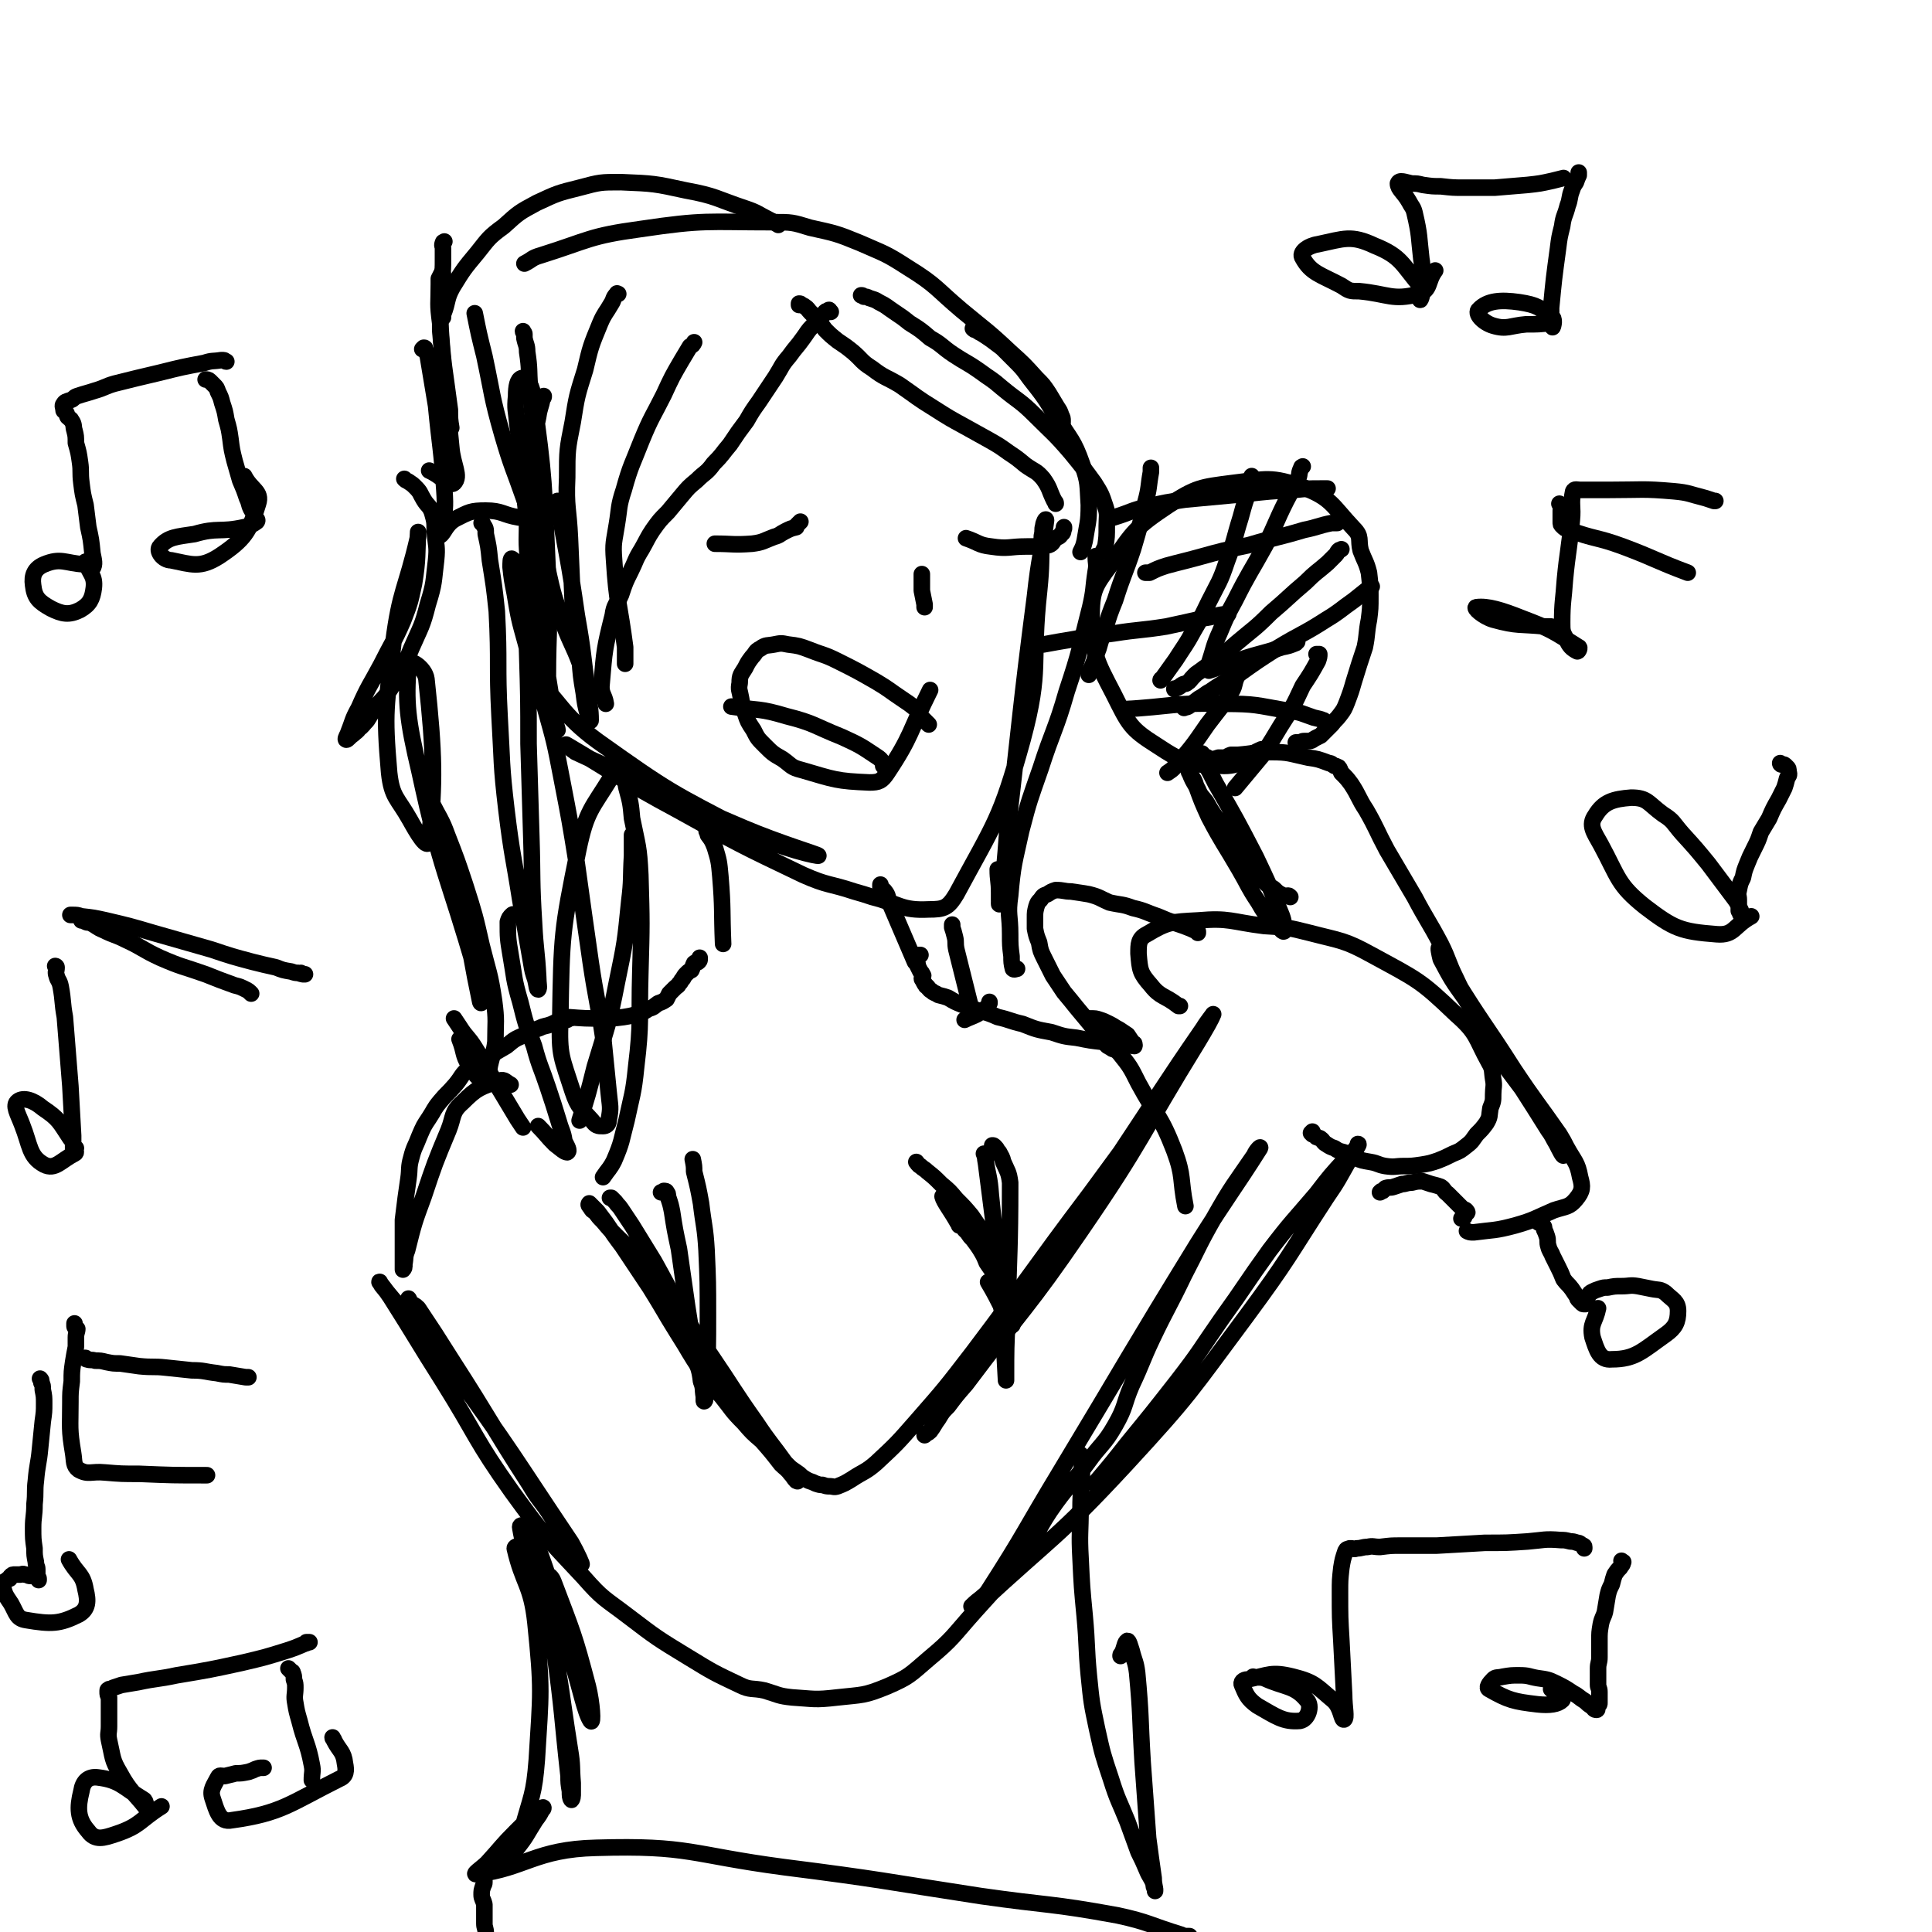<svg viewBox='0 0 1400 1400' version='1.1' xmlns='http://www.w3.org/2000/svg' xmlns:xlink='http://www.w3.org/1999/xlink'><g fill='none' stroke='rgb(0,0,0)' stroke-width='12' stroke-linecap='round' stroke-linejoin='round'><path d='M394,287c0,0 0,0 0,0 0,1 0,1 -1,2 -1,6 -2,6 -3,13 -3,15 -4,15 -6,31 -2,20 -2,20 -2,40 0,18 -1,18 1,36 2,17 4,16 7,33 2,13 2,13 4,27 2,8 2,8 3,16 0,2 0,2 0,3 0,1 0,4 0,3 0,-36 2,-38 0,-75 -3,-66 -2,-67 -11,-131 -1,-7 -5,-11 -8,-11 -3,1 -4,6 -4,13 -1,10 0,10 1,21 3,25 3,25 5,50 3,30 2,30 6,60 7,52 8,52 16,104 1,4 2,6 2,7 0,0 -1,-2 -1,-4 -5,-12 -4,-13 -10,-25 -2,-5 -8,-11 -5,-8 17,15 19,26 45,45 52,37 53,37 109,66 24,12 52,18 51,17 -1,-1 -28,-9 -54,-20 -61,-26 -61,-27 -122,-55 -3,-2 -9,-7 -6,-5 34,20 39,25 80,47 45,25 45,25 91,47 18,8 19,6 37,12 7,2 7,2 13,4 20,5 21,10 41,9 11,0 14,-1 20,-11 28,-52 32,-54 48,-112 14,-52 6,-54 12,-108 2,-20 1,-20 2,-40 1,-3 0,-4 1,-7 0,-2 2,-6 2,-4 -3,24 -5,27 -8,55 -11,85 -10,85 -20,170 -2,26 -2,26 -5,51 0,1 -1,3 -1,2 0,-3 0,-4 0,-8 0,-9 -1,-9 -1,-17 '/><path d='M668,416c0,0 0,0 0,0 0,0 0,0 0,0 0,1 0,1 0,1 0,2 0,2 0,4 0,3 0,3 0,7 1,5 1,5 2,10 0,1 0,1 0,2 '/><path d='M673,525c0,0 0,0 0,0 0,0 0,0 0,0 -1,-1 -1,-1 -2,-2 -1,-1 -1,-1 -3,-3 -2,-3 -2,-3 -4,-6 -5,-4 -5,-4 -11,-8 -9,-6 -8,-6 -18,-12 -14,-8 -14,-8 -28,-15 -10,-5 -10,-4 -20,-8 -8,-3 -8,-3 -16,-4 -5,-1 -5,-1 -10,0 -5,1 -6,0 -10,3 -4,2 -3,3 -6,6 -3,4 -3,4 -5,8 -3,5 -4,5 -4,11 -1,5 0,5 1,11 1,6 1,6 3,11 2,6 2,6 6,12 3,6 3,6 8,11 6,6 6,6 13,10 7,5 6,6 14,8 24,7 25,8 49,9 7,0 9,-1 13,-7 18,-27 16,-30 31,-60 '/><path d='M640,555c0,0 0,0 0,0 0,0 0,0 0,0 0,-1 1,-1 0,-2 -2,-3 -2,-3 -5,-5 -12,-8 -12,-8 -25,-14 -20,-8 -20,-10 -40,-15 -20,-6 -20,-4 -40,-7 '/><path d='M580,378c0,0 0,0 0,0 0,0 0,0 0,0 -1,1 -1,1 -2,2 -1,1 -1,1 -1,2 -4,1 -4,1 -8,3 -4,2 -4,3 -8,4 -8,3 -8,4 -16,5 -14,1 -14,0 -27,0 '/><path d='M771,382c0,0 0,0 0,0 0,1 0,1 0,1 -1,2 0,3 -2,4 -1,2 -2,2 -4,3 -2,2 -2,4 -5,5 -7,1 -8,1 -16,1 -13,0 -13,2 -26,0 -9,-1 -9,-3 -18,-6 '/><path d='M602,226c0,0 0,0 0,0 -1,0 -1,0 -1,0 0,0 0,-1 0,-1 0,-1 -1,0 -1,0 -1,1 -1,0 -2,1 -2,2 -1,2 -3,4 -3,3 -3,3 -6,6 -4,4 -4,5 -7,9 -5,7 -5,6 -10,13 -6,7 -5,7 -10,15 -6,9 -6,9 -12,18 -5,7 -5,7 -9,14 -6,8 -6,8 -12,17 -6,7 -5,7 -12,14 -5,7 -6,6 -12,12 -6,5 -6,5 -11,11 -5,6 -5,6 -10,12 -6,6 -6,6 -11,13 -4,6 -4,7 -8,14 -5,8 -4,8 -8,16 -4,8 -4,8 -7,17 -3,7 -5,7 -6,15 -6,24 -6,25 -8,49 -1,8 2,8 3,15 '/><path d='M503,248c0,0 0,0 0,0 0,0 0,0 0,0 -1,2 -1,2 -3,3 -3,5 -3,5 -6,10 -7,12 -7,12 -13,25 -8,16 -9,16 -16,33 -7,18 -8,18 -13,36 -4,12 -3,13 -5,25 -2,13 -3,13 -2,26 2,32 4,32 8,63 0,6 0,6 0,12 '/><path d='M448,213c0,0 0,0 0,0 -1,0 -1,-1 -1,0 -3,3 -2,4 -4,7 -4,7 -5,7 -8,14 -7,17 -7,17 -11,34 -6,19 -6,19 -9,38 -4,20 -4,20 -4,40 -1,22 1,22 2,44 1,23 1,23 2,46 2,21 3,21 5,41 1,13 1,13 3,25 1,8 1,8 3,16 0,2 0,2 1,3 0,1 1,2 1,1 0,-9 -1,-10 -2,-20 -4,-28 -3,-28 -8,-56 -6,-42 -7,-42 -14,-83 0,0 0,1 0,1 '/><path d='M379,240c0,0 0,0 0,0 0,1 1,1 1,2 0,1 0,1 0,3 1,5 2,5 2,10 2,13 1,13 2,25 2,22 2,22 4,44 2,24 1,24 4,48 2,23 1,24 6,46 4,18 5,18 11,36 5,13 6,13 11,26 '/><path d='M579,221c0,0 0,0 0,0 0,-1 0,-1 0,-1 1,0 1,0 2,1 1,1 1,0 2,1 3,2 2,2 4,4 3,3 3,3 5,5 3,4 3,4 6,8 4,4 4,4 9,8 6,4 6,4 11,8 7,6 6,7 14,12 9,7 10,6 20,12 13,9 12,9 25,17 11,7 11,7 22,13 9,5 9,5 18,10 7,4 7,4 14,9 6,4 6,4 12,9 7,5 8,4 13,10 5,7 4,8 8,16 1,1 1,1 1,2 '/><path d='M624,214c0,0 0,0 0,0 0,0 0,0 0,0 1,0 1,0 2,1 2,0 2,0 4,1 3,1 4,1 7,3 6,3 5,3 11,7 6,4 6,4 11,8 8,5 8,5 15,11 9,5 8,6 17,12 9,6 9,5 19,12 8,6 8,5 16,12 12,10 13,9 24,20 13,13 14,13 26,27 9,11 9,11 17,22 5,8 5,8 8,17 2,6 1,7 1,14 0,8 0,8 -1,15 -1,2 -1,2 -2,4 '/><path d='M705,238c0,0 0,0 0,0 1,1 1,1 2,1 3,2 3,2 5,3 3,2 3,2 6,4 4,3 4,3 8,6 4,4 4,4 9,9 6,6 6,6 11,13 11,14 11,14 20,29 10,16 12,16 18,33 5,14 4,15 5,30 0,13 -1,13 -3,26 -1,4 -1,4 -3,8 '/><path d='M770,306c0,0 0,0 0,0 0,-1 0,-1 0,-1 0,-2 0,-2 -1,-4 -1,-3 -1,-3 -3,-6 -3,-5 -3,-5 -6,-10 -4,-6 -4,-6 -9,-11 -9,-10 -9,-10 -19,-19 -17,-16 -17,-15 -35,-30 -19,-16 -18,-18 -39,-31 -17,-11 -17,-10 -35,-18 -17,-7 -18,-7 -36,-11 -13,-4 -13,-4 -27,-4 -48,0 -49,-2 -96,5 -37,5 -37,8 -72,19 -7,2 -6,3 -12,6 '/><path d='M564,163c0,0 0,0 0,0 -3,-2 -3,-2 -7,-4 -8,-4 -8,-5 -17,-8 -21,-7 -21,-9 -43,-13 -23,-5 -23,-5 -47,-6 -15,0 -15,0 -30,4 -16,4 -16,4 -31,11 -13,7 -13,7 -24,17 -11,8 -11,9 -19,19 -10,12 -10,12 -18,25 -5,9 -3,10 -7,20 0,1 0,1 0,2 '/><path d='M344,227c0,0 0,0 0,0 3,15 3,15 7,31 6,28 5,29 13,57 7,24 8,24 16,47 5,14 5,14 9,28 2,7 2,13 2,14 0,0 0,-6 -1,-11 -2,-12 -2,-12 -4,-25 '/><path d='M321,199c0,0 0,0 0,0 -1,-1 -1,-1 -1,-1 0,0 0,0 0,0 -1,2 -1,2 -2,4 0,2 0,2 0,4 0,14 -1,14 1,28 2,32 3,32 7,63 0,6 0,7 1,13 '/><path d='M322,175c0,0 0,0 0,0 -1,1 -1,0 -1,1 -1,2 0,2 0,4 0,4 0,4 0,7 0,8 0,8 -1,17 -1,9 -1,9 -1,17 0,9 0,9 0,18 1,12 1,12 2,24 3,31 3,31 6,61 1,13 7,21 2,26 -3,3 -9,-5 -18,-9 '/><path d='M306,253c0,0 0,0 0,0 1,-1 1,-1 1,-1 1,0 1,0 1,1 1,2 1,2 2,5 3,18 3,18 6,36 3,31 4,31 6,61 1,14 0,14 -1,27 0,3 -4,7 -2,6 3,-2 4,-8 11,-12 10,-5 11,-6 22,-6 12,0 12,3 24,5 '/><path d='M293,347c0,0 0,0 0,0 0,0 0,0 0,0 1,1 1,1 3,2 3,2 3,2 5,4 4,4 3,4 6,9 3,5 4,4 6,9 2,7 2,7 2,14 1,11 2,11 1,21 -2,16 -1,16 -6,32 -4,16 -5,16 -12,32 -4,10 -4,10 -10,20 -3,6 -3,6 -7,12 -4,6 -5,5 -9,11 -3,4 -3,4 -6,9 -3,3 -3,4 -6,6 -1,2 -2,2 -4,4 -3,2 -4,4 -5,4 -1,0 0,-2 1,-4 4,-10 3,-10 8,-19 7,-16 8,-16 16,-31 8,-16 9,-16 16,-32 5,-13 5,-13 8,-27 3,-18 2,-22 3,-37 0,-2 0,2 0,3 -9,39 -13,38 -18,77 -5,47 -7,48 -3,94 2,18 6,18 15,34 5,9 13,23 14,15 4,-43 4,-61 -2,-117 -1,-8 -13,-16 -13,-10 -2,27 -1,39 8,77 16,74 20,73 41,146 2,8 4,8 5,15 0,3 -1,9 -2,6 -11,-52 -9,-59 -23,-116 -4,-16 -8,-19 -13,-30 -1,-2 1,2 2,4 5,10 6,10 10,21 7,18 7,18 13,36 7,22 7,22 12,44 5,20 6,20 9,40 2,15 1,15 1,30 -1,8 -2,8 -4,17 -1,5 -1,11 -4,11 -4,0 -7,-5 -11,-11 -5,-8 -3,-9 -7,-19 '/><path d='M349,379c0,0 0,0 0,0 1,1 1,0 1,1 2,3 2,3 2,7 2,9 2,9 3,19 3,19 3,18 5,37 2,38 0,38 2,76 2,34 1,34 5,68 4,33 5,33 10,65 4,23 4,23 8,46 1,6 1,6 3,12 1,4 1,7 2,7 1,-1 0,-4 0,-9 -1,-19 -2,-19 -3,-39 -2,-32 -1,-32 -2,-63 -1,-33 -1,-33 -2,-67 0,-33 0,-33 -1,-66 -1,-21 1,-22 -1,-43 -1,-9 -2,-9 -5,-17 -2,-4 -3,-7 -5,-8 -1,-1 -1,3 -1,6 1,9 1,9 3,19 3,18 3,18 8,36 6,24 8,23 14,47 7,25 7,25 12,51 6,31 6,31 11,62 5,36 5,36 10,71 4,27 5,27 9,54 2,20 2,20 4,40 1,11 2,11 0,21 0,3 -2,4 -4,4 -4,0 -5,0 -8,-4 -8,-9 -10,-9 -14,-21 -8,-25 -10,-26 -9,-52 1,-62 1,-64 13,-123 6,-29 10,-30 24,-53 2,-3 5,-2 8,0 3,2 2,4 3,8 3,11 3,11 4,22 4,20 5,20 6,41 1,35 1,35 0,71 -1,34 1,35 -3,68 -2,20 -3,20 -7,39 -4,15 -3,15 -9,29 -3,6 -4,6 -8,12 0,0 0,0 0,0 '/><path d='M458,605c0,0 0,0 0,0 0,1 0,1 0,1 0,7 0,7 0,14 -1,17 0,17 -2,33 -3,30 -3,30 -9,59 -6,31 -7,31 -16,61 -5,20 -5,20 -11,39 '/><path d='M376,663c0,0 0,0 0,0 -1,0 -1,0 -2,0 -1,0 -2,-1 -3,0 -2,2 -2,2 -3,5 0,12 0,12 2,24 3,17 2,17 7,34 4,16 4,16 10,32 4,15 5,15 10,30 4,12 4,12 8,25 2,7 3,7 4,14 2,4 4,7 2,8 -2,0 -5,-3 -9,-6 -6,-6 -6,-7 -12,-13 0,0 0,0 0,0 '/><path d='M329,738c0,0 0,0 0,0 0,0 0,0 0,0 2,3 2,3 4,6 5,8 6,7 11,15 10,16 9,16 19,32 6,10 6,10 12,20 2,3 2,3 4,6 '/><path d='M512,601c0,0 0,0 0,0 0,1 0,1 0,1 0,1 1,1 1,3 3,4 3,4 5,9 3,10 3,10 4,21 2,24 1,25 2,49 '/><path d='M638,641c0,0 0,0 0,0 0,0 0,0 0,0 0,1 0,1 0,2 2,2 2,1 4,4 2,3 1,4 3,8 9,21 9,21 18,42 '/><path d='M794,403c0,0 0,0 0,0 0,5 1,6 0,11 -2,13 -1,13 -4,26 -8,31 -7,31 -17,61 -8,28 -10,28 -19,56 -8,23 -8,22 -14,45 -5,23 -6,24 -8,47 -2,14 0,14 0,28 0,8 0,8 1,16 0,4 0,5 1,9 1,1 2,0 3,0 0,0 0,0 0,0 '/><path d='M690,670c0,0 0,0 0,0 0,0 0,0 0,0 0,1 0,1 0,2 1,3 1,3 2,7 1,4 0,4 1,9 5,20 5,20 10,40 1,2 1,2 2,4 '/><path d='M717,726c0,0 0,0 0,0 0,1 0,1 0,1 -1,2 -1,2 -3,4 -3,2 -3,2 -6,4 -4,2 -5,2 -9,4 '/><path d='M507,694c0,0 0,0 0,0 0,0 0,0 0,0 0,1 0,1 0,1 0,1 0,1 -1,2 -1,1 -2,0 -3,1 -1,2 -1,3 -2,5 -2,1 -2,1 -3,2 -2,2 -2,2 -3,4 -2,2 -1,2 -3,4 -1,2 -1,1 -3,3 -2,2 -2,2 -4,4 -1,2 -1,2 -2,4 -3,2 -3,2 -6,3 -3,2 -3,3 -7,4 -3,2 -3,2 -6,3 -6,2 -6,2 -12,3 -8,1 -8,1 -15,1 -13,0 -13,0 -26,-1 -2,0 -2,0 -4,0 '/><path d='M667,692c0,0 0,0 0,0 -1,0 -1,0 -1,0 -1,0 -1,0 -1,0 -1,1 -1,1 -1,3 0,1 0,1 0,1 0,1 0,1 0,2 0,0 1,0 1,1 0,1 0,1 0,1 1,2 1,2 2,4 1,1 1,1 2,3 0,1 -1,1 -1,2 0,1 1,1 1,2 1,2 1,2 2,3 0,1 0,0 1,1 1,1 1,2 3,3 2,2 2,1 5,3 4,1 4,1 7,2 5,3 5,3 10,5 5,2 5,2 11,4 8,2 8,2 15,5 9,2 9,3 18,5 10,4 10,4 21,6 9,3 9,3 18,4 10,2 10,2 19,3 5,1 5,1 10,2 6,0 6,0 13,1 0,0 0,0 0,0 '/><path d='M413,738c0,0 0,0 0,0 -1,0 -1,0 -2,1 -2,0 -2,-1 -4,0 -3,1 -3,1 -7,3 -5,2 -5,1 -9,3 -6,2 -6,2 -11,5 -7,3 -7,3 -13,8 -7,4 -7,4 -13,8 -7,4 -8,3 -14,8 -6,5 -5,6 -10,12 -6,7 -6,6 -11,12 -5,6 -4,6 -8,12 -4,6 -4,6 -7,13 -3,8 -4,8 -6,16 -2,7 -1,8 -2,15 -1,7 -1,7 -2,14 -1,8 -1,8 -2,16 0,6 0,6 0,12 0,4 0,4 0,8 0,4 0,4 0,8 0,4 0,5 0,8 0,0 1,-1 1,-2 0,-1 0,-1 0,-2 1,-5 0,-5 2,-10 5,-20 5,-20 12,-39 8,-24 8,-24 18,-48 4,-10 2,-13 10,-20 11,-11 13,-11 27,-16 4,-1 4,1 8,3 '/><path d='M801,756c0,0 0,0 0,0 0,0 0,0 1,1 0,0 0,1 1,1 1,1 2,1 3,2 3,1 3,1 5,3 8,10 8,10 14,22 13,24 16,23 26,49 7,19 4,20 8,40 '/><path d='M442,868c0,0 0,0 0,0 0,0 0,0 1,0 0,0 0,0 0,0 2,2 2,2 3,3 2,3 2,2 4,5 4,6 4,6 8,12 8,13 8,13 16,26 15,27 14,27 29,54 14,25 13,25 29,50 9,13 10,13 20,26 7,8 7,8 14,17 3,3 4,3 7,7 2,2 2,3 4,5 0,0 2,1 1,0 -3,-6 -4,-7 -9,-13 -10,-14 -11,-14 -21,-29 -17,-24 -16,-24 -33,-49 -14,-19 -13,-20 -27,-39 -12,-16 -12,-16 -24,-31 -8,-9 -9,-8 -16,-15 -6,-6 -6,-6 -11,-12 -3,-3 -3,-3 -6,-7 -2,-1 -2,-1 -3,-3 -1,-1 -2,-2 -1,-3 0,0 1,1 2,2 2,2 2,2 4,4 3,4 3,4 6,8 6,9 6,9 12,17 10,15 10,15 20,30 10,16 10,17 20,33 9,14 8,14 17,27 7,10 7,10 15,19 8,10 7,10 16,19 6,7 6,7 13,13 5,4 6,4 10,8 4,4 4,5 8,9 3,3 3,3 6,5 3,2 3,2 5,4 3,2 3,2 5,3 3,1 3,1 5,2 3,1 3,1 5,1 3,1 3,1 5,1 3,0 3,1 6,0 5,-2 5,-2 10,-5 9,-6 10,-5 18,-12 15,-14 15,-14 29,-30 21,-24 21,-24 41,-50 43,-57 42,-58 85,-115 11,-15 11,-15 22,-30 30,-45 29,-45 60,-90 3,-5 8,-11 7,-10 -1,3 -5,10 -11,20 -42,68 -39,70 -85,137 -39,57 -41,55 -83,111 -7,8 -7,8 -13,16 -4,4 -4,4 -7,9 -3,4 -3,5 -6,9 -2,2 -2,1 -4,3 '/><path d='M296,941c0,0 0,0 0,0 0,0 0,0 0,0 1,1 0,1 1,3 3,2 3,1 6,4 12,18 12,18 24,37 29,45 28,46 57,91 7,12 8,11 15,22 11,17 17,27 22,35 2,3 -3,-8 -7,-15 -43,-64 -42,-65 -88,-128 -22,-30 -25,-28 -49,-58 -1,-1 -2,-4 -2,-3 2,3 4,5 8,11 19,30 19,31 38,61 25,40 23,42 50,80 24,33 24,32 52,62 14,16 15,15 32,28 21,16 21,16 44,30 18,11 18,11 37,20 8,4 9,2 18,4 10,3 10,4 20,5 16,1 16,2 33,0 18,-2 19,-1 36,-8 16,-7 16,-8 30,-20 18,-15 17,-16 34,-35 18,-20 18,-19 34,-41 13,-17 11,-19 24,-37 11,-15 12,-14 23,-29 10,-14 12,-13 20,-27 8,-14 6,-15 12,-29 8,-17 7,-17 15,-34 11,-23 12,-23 23,-46 11,-21 10,-21 22,-42 13,-23 14,-23 29,-45 1,-3 5,-7 4,-5 -19,30 -23,34 -45,69 -51,83 -50,83 -100,166 -26,43 -25,44 -52,86 -2,3 -3,3 -5,5 -4,3 -6,5 -7,6 0,1 3,0 5,-1 54,-50 57,-48 107,-102 47,-51 46,-52 87,-107 31,-42 30,-43 58,-86 9,-13 9,-14 17,-28 1,-2 1,-2 3,-4 1,-2 1,-2 2,-4 1,-2 2,-3 1,-3 0,1 -1,3 -3,5 -3,3 -3,3 -6,6 -11,12 -11,12 -21,25 -17,20 -18,20 -34,41 -18,25 -17,25 -35,50 -16,23 -15,23 -32,45 -18,23 -18,23 -36,45 -11,14 -11,14 -22,27 -1,1 -1,1 -2,2 '/><path d='M951,820c0,0 0,0 0,0 0,0 0,0 0,0 -1,1 -1,1 -1,1 0,0 0,0 1,1 0,0 1,0 1,0 1,1 1,1 2,2 2,1 2,0 4,2 1,1 1,2 3,3 3,2 3,2 6,3 3,2 3,2 7,3 4,2 3,3 8,4 5,2 5,2 11,3 6,1 5,2 11,3 7,1 7,0 13,0 6,0 6,0 13,-1 6,-1 6,-1 12,-3 5,-2 5,-2 11,-5 5,-2 5,-2 10,-6 4,-3 4,-4 7,-8 4,-4 4,-4 7,-8 3,-5 2,-5 3,-11 2,-5 2,-5 2,-10 0,-5 1,-6 0,-11 -1,-6 0,-7 -3,-12 -10,-18 -8,-21 -24,-35 -26,-25 -28,-25 -61,-43 -20,-11 -22,-10 -45,-16 -16,-4 -16,-4 -33,-5 -24,-3 -25,-6 -48,-4 -19,1 -22,1 -37,10 -6,3 -6,7 -6,14 1,12 1,14 9,23 7,9 10,7 20,15 0,0 1,0 1,0 '/><path d='M935,650c0,0 0,0 0,0 -1,-1 -1,-1 -2,-1 -1,0 -2,1 -3,0 -4,-2 -4,-2 -7,-5 -5,-3 -5,-3 -9,-8 -5,-5 -5,-5 -10,-11 -6,-7 -6,-7 -11,-14 -6,-8 -5,-8 -10,-16 -5,-7 -5,-7 -9,-14 -3,-4 -4,-4 -6,-9 -2,-3 -1,-3 -3,-7 -2,-3 -2,-3 -3,-6 -1,0 0,1 0,1 2,5 2,5 5,10 4,11 4,11 9,22 10,19 11,19 22,38 7,12 6,12 14,24 4,7 4,7 10,13 1,2 2,2 4,4 2,2 2,3 4,4 0,0 1,0 1,-1 -1,-7 -1,-8 -4,-15 -8,-19 -8,-19 -17,-38 -14,-27 -14,-27 -29,-53 -4,-8 -4,-8 -8,-15 -1,-1 -1,-1 -2,-3 0,-2 0,-3 0,-4 0,0 0,1 0,1 0,1 0,1 1,1 1,1 2,0 3,1 1,1 1,1 3,1 2,0 2,0 5,-1 2,0 2,0 4,0 2,0 2,-1 5,-2 2,0 2,0 5,0 12,-1 12,-2 24,-2 13,0 13,1 27,4 7,1 7,1 15,4 2,0 2,1 4,2 1,0 1,0 3,1 1,1 1,2 2,4 4,4 4,4 7,8 6,9 5,10 11,19 8,14 7,14 15,29 10,17 10,17 20,34 9,17 10,17 19,34 6,12 5,13 11,25 6,13 7,13 14,26 5,10 5,10 11,21 5,8 5,8 11,17 6,8 6,8 12,16 11,15 11,15 21,30 5,9 7,15 9,18 0,2 -3,-4 -5,-8 -3,-5 -3,-6 -6,-10 -30,-48 -31,-47 -60,-95 -10,-14 -10,-14 -18,-29 -1,-4 -2,-9 -1,-8 4,6 5,12 11,22 21,34 22,33 43,66 16,24 17,24 33,47 3,5 3,5 5,9 6,11 8,11 10,22 2,7 2,10 -3,16 -5,6 -7,5 -16,8 -14,6 -14,7 -28,11 -15,4 -15,3 -30,5 -3,0 -3,0 -5,-1 '/><path d='M939,538c0,0 0,0 0,0 0,0 0,0 1,0 1,0 1,0 1,0 2,0 2,-1 4,-1 2,0 2,0 3,0 3,0 3,-1 5,-2 2,-1 2,-1 4,-2 2,-2 2,-2 4,-4 2,-2 2,-2 4,-4 3,-4 3,-3 6,-7 3,-4 3,-4 5,-9 3,-8 3,-8 5,-15 4,-13 4,-13 8,-25 2,-10 1,-10 3,-20 1,-8 1,-8 1,-17 0,-8 0,-8 -1,-17 -2,-8 -3,-8 -6,-16 -2,-8 1,-10 -5,-16 -16,-17 -16,-22 -37,-30 -23,-8 -26,-6 -51,-3 -23,3 -26,3 -46,16 -24,16 -26,19 -42,43 -12,16 -14,19 -14,39 1,27 3,30 16,55 11,22 12,25 31,37 21,14 25,14 49,15 14,0 13,-6 27,-12 '/><path d='M972,398c0,0 0,0 0,0 -1,1 -1,0 -2,1 -1,1 -1,2 -2,3 -3,3 -3,3 -6,6 -8,7 -8,6 -16,14 -13,11 -12,11 -25,22 -12,12 -12,11 -25,22 -8,7 -8,7 -16,13 -5,4 -5,3 -10,7 -3,2 -3,2 -5,4 -3,3 -2,3 -5,5 -1,1 -1,0 -3,1 -2,1 -1,1 -3,2 -2,1 -2,1 -3,1 0,1 0,0 0,0 '/><path d='M994,425c0,0 0,0 0,0 0,0 0,0 0,0 -1,0 -1,0 -2,1 -1,1 -1,1 -1,1 -5,4 -5,4 -10,8 -10,7 -10,8 -20,14 -17,11 -18,10 -36,21 -14,9 -14,9 -28,19 -10,6 -10,5 -20,12 -4,2 -4,3 -8,5 -4,3 -4,3 -8,6 -2,1 -2,0 -3,1 '/><path d='M907,345c0,0 0,0 0,0 0,0 0,0 0,1 0,1 0,1 0,2 0,3 -1,3 -1,5 -4,11 -4,11 -7,22 -5,16 -4,16 -10,32 -5,15 -6,15 -13,29 -5,10 -5,11 -11,21 -6,11 -6,10 -13,21 -5,7 -5,7 -10,14 -1,0 -1,1 -1,1 '/><path d='M834,339c0,0 0,0 0,0 0,2 0,2 0,3 -2,11 -1,11 -4,22 -4,17 -4,17 -9,34 -6,18 -7,18 -13,37 -4,10 -4,10 -7,20 -3,8 -3,8 -5,15 -2,5 -2,5 -3,9 -2,5 -2,5 -4,9 0,1 0,1 0,1 '/><path d='M944,338c0,0 0,0 0,0 0,0 0,0 0,0 -1,1 -1,0 -1,1 -2,4 -1,4 -2,7 -4,9 -5,9 -9,17 -8,16 -7,16 -15,32 -11,20 -12,20 -22,40 -6,11 -6,11 -11,23 -5,11 -4,11 -8,23 0,2 0,2 -1,4 '/><path d='M954,474c0,0 0,0 0,0 1,0 1,0 1,0 1,0 1,0 1,0 0,2 0,2 -1,5 -5,9 -5,9 -11,18 -7,15 -7,15 -16,29 -6,10 -6,10 -13,21 -5,6 -5,6 -10,12 -5,6 -5,6 -10,12 '/><path d='M897,488c0,0 0,0 0,0 0,0 0,0 0,1 0,1 -1,1 -1,2 -2,5 -1,5 -3,9 -8,13 -9,13 -18,25 -11,16 -11,16 -24,31 -2,2 -2,2 -5,4 '/><path d='M969,379c0,0 0,0 0,0 -1,0 -1,0 -1,0 -1,0 -1,0 -3,0 -10,2 -10,3 -20,5 -20,6 -20,5 -40,11 -19,4 -19,4 -37,9 -11,3 -12,3 -23,6 -6,2 -6,2 -12,5 -2,0 -2,0 -3,0 '/><path d='M962,354c0,0 0,0 0,0 -2,0 -2,0 -5,0 -9,0 -9,0 -19,1 -18,1 -18,1 -36,3 -22,2 -22,2 -43,4 -14,2 -14,2 -27,5 -13,3 -12,4 -25,8 '/><path d='M890,445c0,0 0,0 0,0 -1,0 -1,0 -2,0 -8,1 -8,2 -16,3 -13,3 -13,3 -27,6 -19,3 -19,2 -38,5 -14,2 -14,1 -28,4 -12,2 -12,2 -23,4 '/><path d='M958,522c0,0 0,0 0,0 1,0 2,0 1,0 -2,-1 -3,-1 -7,-2 -9,-3 -9,-4 -19,-5 -23,-4 -23,-5 -46,-5 -37,-1 -37,2 -74,4 '/><path d='M940,465c0,0 0,0 0,0 -1,0 -1,0 -1,1 -5,2 -5,2 -10,3 -15,5 -15,4 -30,9 -12,4 -11,4 -23,8 '/><path d='M1059,883c0,0 0,0 0,0 0,0 0,0 0,0 1,-1 1,-1 2,-1 0,-1 0,-1 0,-2 0,0 0,0 1,0 0,-1 2,-1 1,-2 -1,-2 -2,-1 -4,-3 -2,-2 -2,-2 -4,-4 -3,-3 -3,-3 -6,-6 -3,-2 -2,-3 -5,-5 -3,-1 -3,-1 -7,-2 -3,-1 -3,-1 -6,-2 -4,0 -4,0 -8,1 -4,0 -4,1 -7,1 -3,1 -3,1 -6,2 -3,1 -3,0 -6,1 -1,1 -1,1 -2,2 -1,0 -1,0 -2,1 '/><path d='M1115,886c0,0 0,0 0,0 0,0 0,0 0,0 0,0 0,0 0,0 1,0 1,0 1,0 1,1 1,1 2,2 1,1 1,1 1,3 1,2 1,2 2,5 1,3 0,4 1,7 1,4 2,4 3,7 2,4 2,4 4,8 2,4 2,4 4,9 3,4 3,3 6,7 2,3 2,3 4,6 0,1 0,1 1,2 0,0 0,0 1,1 1,1 1,1 1,1 1,1 1,1 2,1 0,0 0,0 1,0 0,-1 0,-2 1,-3 0,-2 0,-2 1,-3 1,-2 1,-2 3,-3 2,-1 2,-1 5,-2 3,-1 3,-1 6,-1 5,-1 5,-1 10,-1 6,0 6,-1 12,0 5,1 5,1 10,2 5,1 6,0 10,3 5,5 9,6 9,13 0,8 -2,12 -9,17 -17,12 -22,18 -39,18 -9,1 -11,-7 -14,-16 -2,-10 2,-11 4,-21 '/><path d='M664,842c0,0 0,0 0,0 0,0 0,0 0,0 1,1 1,2 3,3 2,2 3,2 5,4 5,4 5,4 10,9 6,5 6,5 11,11 6,6 6,6 11,12 4,6 4,6 8,11 7,8 14,16 13,17 -1,0 -8,-8 -16,-16 -9,-9 -8,-10 -17,-19 -4,-4 -9,-9 -9,-7 1,4 6,10 11,19 1,1 1,1 1,2 '/><path d='M800,752c0,0 0,0 0,0 1,0 1,0 2,1 0,0 1,0 1,0 1,0 0,1 0,1 0,1 1,1 1,1 1,1 0,1 1,2 0,0 1,1 1,1 -2,-2 -2,-2 -4,-4 -2,-3 -3,-3 -5,-5 -4,-3 -4,-3 -7,-7 -5,-6 -5,-6 -10,-12 -4,-5 -4,-5 -9,-11 -4,-6 -4,-6 -8,-12 -3,-6 -3,-6 -6,-12 -3,-6 -3,-6 -4,-12 -2,-5 -2,-5 -3,-10 0,-4 0,-4 0,-8 0,-4 0,-4 1,-8 1,-3 1,-3 3,-5 2,-3 2,-3 5,-4 3,-2 3,-2 6,-3 6,0 6,1 11,1 7,1 7,1 13,2 8,2 8,3 15,6 9,2 9,1 17,4 9,2 9,3 18,6 7,3 7,3 13,5 6,2 6,2 11,4 2,1 2,1 5,2 0,0 0,1 0,1 '/><path d='M789,738c0,0 0,0 0,0 0,0 0,0 0,0 1,0 1,0 1,0 4,0 4,0 7,1 3,1 3,1 7,3 4,2 3,2 7,4 3,2 3,2 6,4 2,3 2,3 4,6 1,0 1,0 1,1 '/><path d='M699,891c0,0 0,0 0,0 0,0 0,0 1,1 1,1 1,0 1,1 2,3 2,3 4,5 3,4 3,4 5,7 3,5 3,5 5,10 4,6 4,5 7,12 3,5 3,6 5,12 2,4 2,4 3,9 2,6 5,14 3,12 -5,-7 -8,-16 -17,-31 '/><path d='M719,830c0,0 0,0 0,0 1,0 1,0 2,1 2,2 1,2 3,4 2,4 2,3 3,7 3,7 4,7 5,15 0,49 -1,50 -2,99 -1,21 -1,21 -1,42 0,1 0,3 0,2 -1,-17 -1,-19 -2,-38 -4,-48 -4,-48 -9,-96 -1,-14 -2,-13 -4,-26 0,-2 -1,-4 -1,-4 0,0 1,2 1,3 6,47 6,47 12,94 2,15 2,15 3,29 0,4 0,8 0,7 -1,0 -1,-4 -3,-9 0,-2 0,-1 -1,-3 '/><path d='M479,864c0,0 0,0 0,0 1,0 1,0 1,0 1,0 1,-1 1,-1 1,0 2,0 2,1 1,1 1,1 1,3 2,6 2,6 3,11 2,13 2,13 5,27 3,21 3,21 6,42 3,19 3,19 6,37 2,8 3,8 4,17 2,5 1,5 2,11 0,2 0,2 0,3 0,1 1,0 1,-1 1,-7 1,-7 1,-15 1,-23 1,-23 1,-46 0,-24 0,-24 -1,-47 -1,-17 -2,-17 -4,-34 -2,-11 -2,-11 -5,-23 0,-4 0,-4 -1,-9 '/><path d='M385,1132c0,0 0,0 0,0 2,1 2,1 4,2 2,2 2,2 4,4 4,4 6,3 8,8 14,37 15,38 25,76 3,12 4,28 2,25 -4,-6 -7,-22 -14,-45 -14,-45 -11,-47 -28,-90 -1,-5 -10,-9 -9,-5 4,24 11,30 18,61 12,50 10,50 18,100 2,12 1,12 2,24 0,4 0,5 0,9 0,2 -1,4 -1,3 -1,-1 -1,-3 -1,-6 -1,-6 -1,-6 -1,-11 -5,-45 -4,-45 -10,-89 -3,-19 -2,-20 -8,-39 -7,-20 -9,-21 -19,-38 0,-1 -2,0 -2,1 6,26 12,26 15,54 5,49 4,50 1,99 -2,26 -4,26 -11,52 -3,11 -3,11 -9,21 0,1 -1,1 -2,2 -1,0 -2,0 -2,0 -1,0 0,-1 0,-1 4,-5 5,-4 9,-9 8,-10 7,-10 14,-21 3,-4 3,-4 5,-8 1,0 1,-2 0,-1 -9,7 -10,8 -19,17 -11,11 -10,11 -21,23 -4,4 -12,9 -7,8 34,-4 42,-18 86,-19 68,-2 68,5 136,14 71,9 71,10 143,21 49,7 50,5 99,14 23,5 23,7 46,14 2,1 2,1 5,1 0,0 0,0 1,0 '/><path d='M783,1054c0,0 0,0 0,0 1,3 1,2 1,5 0,4 0,4 0,9 0,12 -1,12 -1,25 0,18 -1,18 0,36 1,21 1,21 3,42 2,22 1,22 3,43 2,20 2,20 6,39 4,18 4,18 10,36 5,16 6,16 12,31 4,11 4,11 8,22 3,6 3,6 6,13 2,5 3,5 5,10 0,2 0,2 1,4 0,0 0,2 0,1 0,-3 -1,-4 -1,-9 -2,-14 -2,-14 -4,-29 -2,-27 -2,-28 -4,-55 -2,-33 -1,-33 -4,-65 -1,-8 -2,-8 -4,-16 -1,-3 -2,-7 -3,-7 -2,1 -2,5 -4,9 -1,1 -1,1 -1,2 '/><path d='M351,1363c0,0 0,0 0,0 0,1 0,1 0,1 0,2 -1,2 -1,3 -1,3 -1,3 -1,6 0,3 1,3 2,7 0,4 0,4 0,8 0,3 0,3 0,6 0,3 1,3 1,7 0,3 0,3 0,6 0,1 0,1 -1,1 '/><path d='M1133,129c0,0 0,0 0,0 0,0 0,0 0,0 -4,1 -4,1 -8,2 -9,2 -9,2 -18,3 -12,1 -12,1 -24,2 -11,0 -11,0 -22,0 -8,0 -8,0 -17,-1 -6,0 -6,0 -13,-1 -4,-1 -4,-1 -8,-1 -5,-1 -9,-3 -10,0 0,4 4,6 8,13 2,4 3,4 4,8 4,17 3,17 5,34 1,5 0,5 0,11 0,9 -1,15 -1,18 0,2 3,-6 1,-9 -14,-16 -14,-22 -34,-30 -17,-8 -22,-5 -41,-1 -7,1 -14,6 -11,10 6,11 13,12 28,20 6,4 6,4 13,4 21,2 24,7 43,2 9,-3 6,-9 12,-17 '/><path d='M1144,125c0,0 0,0 0,0 0,0 0,0 0,1 0,0 0,0 0,1 -1,2 -1,2 -2,5 -2,3 -2,3 -3,6 -2,5 -1,6 -3,11 -2,8 -3,7 -4,15 -2,8 -2,8 -3,16 -3,22 -3,22 -5,43 0,7 0,11 1,14 0,1 2,-5 0,-7 -9,-7 -11,-9 -24,-11 -14,-2 -23,-1 -29,5 -4,3 3,10 10,12 10,3 12,0 24,-1 9,0 9,0 18,-1 '/><path d='M1243,363c0,0 0,0 0,0 -1,0 -1,0 -1,0 -3,-1 -3,-1 -6,-2 -12,-3 -12,-4 -23,-5 -23,-2 -23,-1 -47,-1 -10,0 -11,0 -21,0 -2,0 -4,-1 -5,1 -2,9 0,11 -1,21 -2,22 -3,22 -5,43 -1,15 -2,16 -2,31 0,6 0,7 3,12 2,5 4,7 8,9 1,0 2,-3 1,-3 -19,-12 -20,-13 -41,-21 -15,-6 -25,-9 -33,-8 -3,0 5,7 12,9 18,5 19,3 38,5 2,0 2,0 4,0 '/><path d='M1130,365c0,0 0,0 0,0 1,1 1,0 1,1 1,2 0,2 0,4 0,1 0,1 0,3 0,2 0,2 0,5 0,2 0,2 1,3 2,2 2,2 5,3 19,7 20,5 39,12 24,9 23,10 47,19 '/><path d='M1290,553c0,0 0,0 0,0 0,0 0,1 1,1 0,0 0,0 1,0 1,0 1,0 2,1 0,0 0,0 1,1 1,1 1,1 1,3 1,3 0,3 -1,5 -1,4 -1,4 -2,7 -2,4 -2,4 -4,8 -4,7 -4,7 -7,14 -3,5 -3,5 -6,10 -2,6 -2,6 -5,12 -3,6 -3,6 -5,11 -2,5 -2,5 -3,10 -2,4 -2,4 -3,9 -1,4 0,4 0,7 0,2 0,2 0,5 0,1 0,1 0,3 0,0 0,0 1,1 0,0 0,0 1,1 0,0 -1,1 -1,0 0,-1 1,-2 0,-3 -2,-5 -2,-5 -5,-9 -9,-12 -9,-12 -18,-24 -9,-11 -9,-11 -19,-22 -7,-8 -6,-9 -14,-14 -11,-8 -11,-12 -23,-12 -13,1 -20,3 -26,13 -5,7 -1,12 4,21 13,24 12,29 32,45 21,16 26,18 52,20 13,1 12,-6 25,-13 '/><path d='M1148,1122c0,0 0,0 0,0 0,0 0,0 0,0 0,0 0,0 0,0 0,-1 0,-1 0,-1 0,-1 -1,-1 -1,-1 -2,-1 -2,-2 -4,-2 -3,-1 -3,-1 -5,-1 -4,-1 -4,-1 -7,-1 -12,-1 -12,0 -24,1 -15,1 -15,1 -31,1 -18,1 -18,1 -35,2 -13,0 -13,0 -26,0 -7,0 -7,0 -15,1 -5,0 -5,-1 -9,0 -4,0 -4,1 -8,1 -2,1 -2,0 -4,0 0,0 0,0 -1,0 -2,1 -2,0 -3,2 -2,6 -2,6 -3,12 -1,9 -1,9 -1,18 0,18 0,18 1,35 1,20 1,20 2,39 0,9 2,17 0,18 -2,1 -2,-9 -8,-14 -12,-10 -13,-13 -29,-17 -16,-4 -18,-1 -33,2 -3,0 -5,2 -4,4 3,7 4,10 11,15 14,8 19,12 31,11 6,-1 9,-11 5,-15 -9,-11 -16,-9 -31,-16 -4,-1 -4,0 -8,-1 '/><path d='M1175,1131c0,0 0,0 0,0 0,0 0,0 0,0 1,1 2,1 1,1 0,2 -1,2 -2,4 -2,2 -2,2 -4,5 -1,3 -1,3 -2,7 -2,4 -2,4 -3,8 -1,6 -1,6 -2,12 -1,4 -2,4 -3,9 -1,6 -1,6 -1,12 0,6 0,6 0,12 0,4 -1,4 -1,8 0,3 0,3 0,6 0,3 0,3 0,6 0,2 1,2 1,5 0,1 0,1 0,3 0,1 0,1 0,2 0,0 0,0 0,1 0,1 0,1 0,2 0,1 0,1 -1,2 -1,1 0,3 -1,3 -2,0 -2,-1 -3,-2 -3,-2 -3,-2 -5,-4 -5,-3 -5,-4 -9,-6 -6,-4 -6,-4 -12,-7 -6,-3 -7,-3 -14,-4 -6,-1 -6,-2 -13,-2 -6,0 -6,0 -12,1 -4,1 -5,0 -7,2 -3,3 -5,6 -3,7 14,8 18,9 35,11 9,1 15,0 18,-3 2,-2 -4,-4 -8,-8 '/><path d='M164,262c0,0 0,0 0,0 -1,0 -1,-1 -2,-1 -1,0 -1,0 -2,0 -6,1 -6,0 -12,2 -16,3 -16,3 -32,7 -17,4 -17,4 -33,8 -7,2 -7,3 -14,5 -6,2 -7,2 -13,4 -3,1 -2,2 -5,3 -3,1 -4,1 -5,3 -1,1 0,2 0,4 0,1 1,1 1,1 2,2 1,2 2,4 2,2 2,1 3,3 2,3 1,4 2,7 1,4 1,4 1,9 2,7 2,7 3,14 1,7 0,7 1,15 1,8 1,8 3,16 1,8 1,8 2,16 2,9 2,9 3,19 1,5 2,8 0,11 -1,1 -3,-3 -6,-3 -14,-1 -17,-5 -29,0 -7,3 -9,8 -8,15 1,9 4,12 13,17 8,4 13,5 21,1 7,-4 9,-8 10,-16 1,-9 -3,-10 -6,-19 '/><path d='M149,275c0,0 0,0 0,0 1,0 2,0 3,1 1,1 1,1 3,3 2,2 2,2 3,5 2,4 2,4 3,8 2,6 2,6 3,12 2,7 2,7 3,14 1,8 1,8 3,16 2,7 2,7 4,14 3,7 3,7 5,13 2,4 1,4 3,8 1,2 1,1 2,3 1,1 1,1 1,3 1,1 2,2 1,3 -3,2 -4,3 -9,4 -18,4 -19,0 -36,5 -13,2 -19,2 -25,9 -3,3 2,10 8,10 15,3 21,6 35,-3 18,-12 22,-18 28,-38 3,-9 -5,-10 -10,-20 '/><path d='M51,663c0,0 0,0 0,0 1,0 1,0 1,0 4,0 4,0 7,1 9,1 9,1 18,3 17,4 17,4 34,9 21,6 21,6 42,12 15,5 15,5 30,9 8,2 8,2 17,4 5,2 5,2 11,3 3,1 3,1 5,1 3,1 3,1 5,1 0,0 -1,0 -1,0 -1,0 -1,0 -2,-1 '/><path d='M59,667c0,0 0,0 0,0 1,0 1,0 3,1 2,1 2,0 4,1 4,2 4,3 9,5 8,4 8,3 16,7 13,6 12,7 25,13 16,7 16,6 33,12 10,4 10,4 21,8 4,1 4,1 8,3 2,1 2,1 4,3 '/><path d='M40,700c0,0 0,0 0,0 0,0 1,0 1,1 0,3 -1,3 0,6 1,4 2,3 3,8 2,11 1,11 3,22 2,25 2,25 4,50 1,18 1,18 2,36 0,5 0,9 0,10 0,0 1,-5 -2,-8 -8,-12 -8,-14 -20,-22 -7,-6 -14,-8 -18,-5 -4,3 0,9 3,17 6,15 5,23 16,29 8,4 12,-3 22,-8 2,-1 0,-2 1,-4 '/><path d='M61,984c0,0 0,0 0,0 0,0 0,0 1,0 0,0 0,1 1,1 3,1 3,0 6,1 4,0 4,0 8,1 5,1 5,1 10,1 7,1 7,1 14,2 10,1 10,0 19,1 10,1 10,1 19,2 9,0 9,1 18,2 5,1 5,1 9,1 6,1 6,1 12,2 1,0 2,0 2,0 0,0 0,0 -1,0 '/><path d='M54,959c0,0 0,0 0,0 0,1 0,1 0,2 0,1 1,1 2,2 0,2 -1,3 -1,6 0,3 0,3 0,7 -1,5 -1,5 -2,11 -1,7 -1,7 -1,14 -1,8 -1,8 -1,15 0,19 -1,19 2,37 1,6 0,9 4,12 7,4 9,1 19,2 12,1 12,1 25,1 24,1 24,1 48,1 0,0 0,0 1,0 '/><path d='M29,999c0,0 0,0 0,0 1,1 1,1 1,3 1,2 1,2 1,5 1,5 1,5 1,10 0,6 0,6 -1,13 -1,10 -1,10 -2,20 -1,11 -2,11 -3,23 -1,8 0,8 -1,17 0,9 -1,9 -1,17 0,8 0,8 1,15 0,5 0,5 1,10 0,3 1,3 1,5 0,1 0,1 0,3 0,1 0,1 0,3 0,0 1,0 1,1 0,0 0,1 0,1 -1,-1 -1,-2 -2,-3 -2,0 -2,0 -4,0 -2,0 -2,-1 -4,-1 -2,-1 -2,0 -3,0 -1,0 -1,0 -1,0 -2,0 -2,0 -3,0 -2,0 -2,0 -3,1 -1,1 -1,1 -1,2 -1,0 -1,0 -2,1 -1,1 -3,1 -3,3 1,7 2,8 6,14 4,7 4,11 11,12 18,3 24,3 38,-4 7,-4 7,-10 5,-18 -2,-12 -6,-11 -12,-22 '/><path d='M222,1190c0,0 0,0 0,0 0,0 0,0 1,0 1,0 2,0 1,0 -1,0 -2,1 -3,1 -7,3 -7,3 -13,5 -16,5 -16,5 -33,9 -23,5 -23,5 -47,9 -14,3 -14,2 -28,5 -6,1 -6,1 -12,2 -3,1 -3,1 -6,2 -2,1 -2,1 -3,1 0,1 -1,0 -1,1 0,0 0,1 0,1 0,2 0,2 1,4 0,2 0,2 0,4 0,3 0,3 0,6 0,5 0,5 0,11 0,5 -1,5 0,10 3,13 2,14 8,24 7,13 11,15 18,24 1,1 1,-4 -1,-5 -15,-9 -17,-14 -33,-16 -7,-1 -11,3 -12,10 -3,12 -3,20 5,29 5,7 11,5 20,2 18,-6 17,-10 33,-20 '/><path d='M209,1209c0,0 0,0 0,0 1,1 1,1 2,2 1,1 1,0 1,1 1,2 1,3 1,5 1,3 1,3 1,6 0,5 -1,6 0,11 1,6 1,6 3,13 4,16 6,16 9,32 1,5 0,5 0,11 '/><path d='M191,1281c0,0 0,0 0,0 0,0 0,0 0,0 -1,0 -1,0 -1,0 -2,0 -2,0 -5,1 -2,1 -2,1 -5,2 -5,1 -5,1 -9,1 -4,1 -4,1 -8,2 -3,0 -4,-1 -5,1 -3,6 -6,9 -4,15 3,9 5,18 14,16 36,-5 42,-12 78,-30 5,-2 5,-6 4,-11 -1,-9 -4,-9 -8,-17 0,-1 -1,-1 -1,-2 '/></g>
</svg>